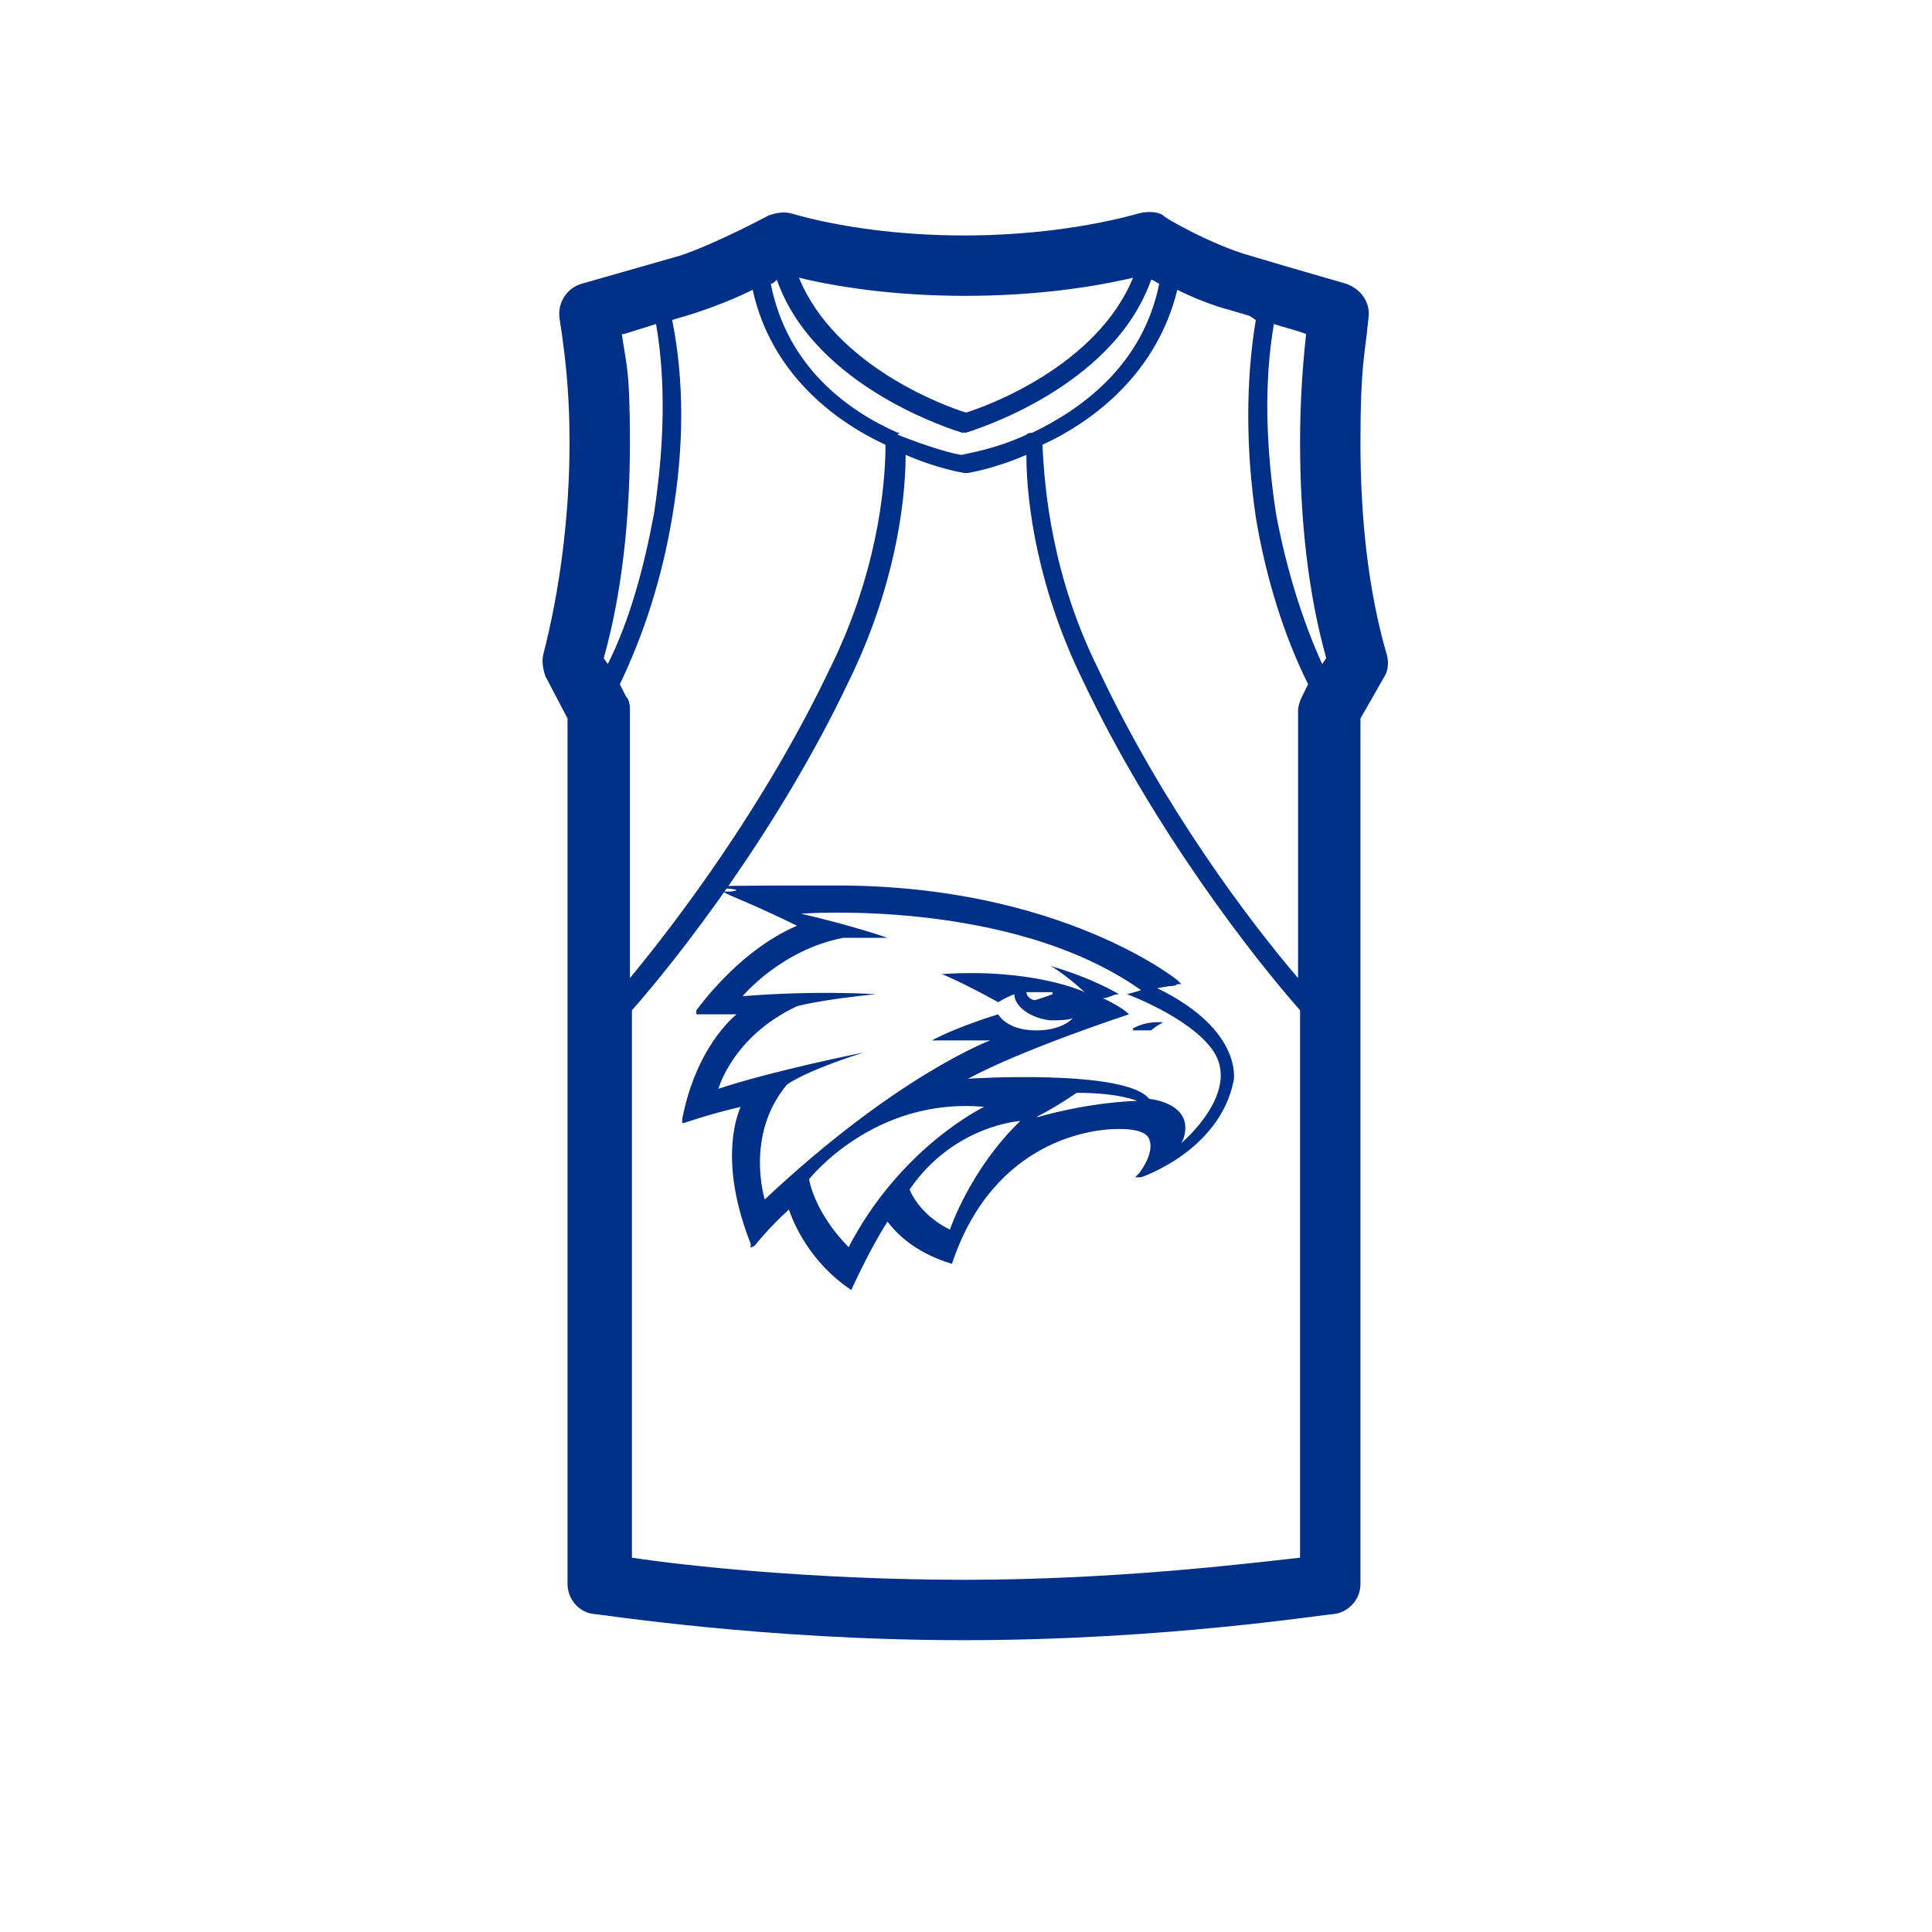 <?xml version="1.0" encoding="UTF-8"?>
<svg xmlns="http://www.w3.org/2000/svg" id="a" version="1.1" viewBox="0 0 96 96">
  <defs>
    <style>
      .st0 {
        fill: #003087;
      }
    </style>
  </defs>
  <path class="st0" d="M56.3,51.2s.7,0,.9,0c0,0,.2-.2.6-.4,0,0-.8-.1-1.5.3Z"></path>
  <path class="st0" d="M58.1,49c.1,0,.3,0,.4-.1h.2s-.2-.2-.2-.2c0,0-5.8-4.7-16.9-4.7s-3.5.1-5.3.3h-.4s.4.2.4.2c0,0,1.7.7,3.3,1.5-.7.3-2.8,1.3-5,4.2v.2c-.1,0,0,0,0,0,0,0,.3,0,2,0-.6.5-2.1,2.1-2.7,5.2v.2s.1,0,.1,0c0,0,1.1-.4,2.8-.8-.3.7-1,3,.5,6.8v.2c0,0,.2-.1.2-.1,0,0,.7-.9,1.7-1.8.2.6,1,2.6,3.1,4h0c0,0,0,0,0,0,0,0,.9-2,1.8-3.4.3.4,1.2,1.5,3.2,2.1h0s0,0,0,0c2.1-6.3,7.2-6.7,8.2-6.7h.2c.8,0,1.3.2,1.4.5.3.7-.5,1.7-.5,1.7l-.2.2h.3c0,0,3.9-1.3,4.6-4.8,0,0,.5-2.5-3.8-4.6h0ZM42.2,62s-1.6-1.5-2-3.4c0,0,3.2-4.1,8.7-3.6,0,0-4.2,2-6.8,7.1ZM47.2,61.1c-1.6-.8-2-2-2-2,2.2-3.2,5.5-3.4,5.5-3.4-2.5,2.4-3.5,5.4-3.5,5.4ZM51.5,55.5c1-.5,2-1.2,2-1.2,2.1,0,3,.4,3,.4-2.6.1-4.9.8-4.9.8ZM58.8,56.6c.6-1.8-1.7-2-1.7-2-1.2-1.5-9-1-9-1,2.8-1.5,8-3.2,8-3.2-.4-.4-1.3-.8-1.3-.8.3,0,.5-.2.8-.2,0,0-1.3-.8-3.4-1.4,0,0,.6.3,1.7,1.3,0,0-2.5-1.2-7.1-.9,0,0,1,.4,2.8,1.4,0,0,.3-.2.8-.4,0,.6.8,1.2,1.8,1.3.4,0,.8,0,1.1-.1,0,0-.5.6-1.8.6-1.5,0-1.9-.8-1.9-.8,0,0-2,.6-3.3,1.3,0,0,1.3,0,2.9,0,0,0-4.6,1.7-11.2,7.9,0,0-1-3.2,1.1-5.7,0,0,.7-.6,3.8-1.6,0,0-4.5.9-7.2,1.8,0,0,.7-2.6,3.9-4.1,0,0,1-.3,3.9-.6,0,0-2.9-.2-6.6.1,0,0,1.9-2.3,5-2.9,0,0,.3,0,2.2,0,0,0-1.7-.6-4.3-1.2,0,0,10.4-.8,16.9,3.8,0,0-.3.1-.7.2,0,0,3,1.1,4.2,2.7,1.6,2.1-1.5,4.7-1.5,4.7h0ZM52.3,49.4s-.5.2-.9.3c-.4-.1-.4-.4-.4-.4,0,0,.5,0,1.3,0h0Z"></path>
  <path class="st0" d="M68.9,32.5c-.9-3.1-1.3-6.7-1.3-10.5s.2-4.2.4-6.2c.1-.7-.3-1.4-1.1-1.7,0,0-2.8-.8-4.8-1.4-1.8-.5-4.3-1.9-4.3-2-.3-.2-.8-.2-1.2-.1-2.5.7-5.6,1.1-8.7,1.1s-6.2-.4-8.6-1.1c-.4-.1-.8,0-1.1.1,0,0-2.6,1.4-4.4,2l-4.9,1.4c-.7.2-1.2.9-1.1,1.7.4,2.5.5,4.4.5,6.2,0,3.7-.5,7.4-1.3,10.5-.1.4,0,.8.1,1.1l1.1,2.1v43c0,.7.5,1.4,1.3,1.5.3,0,8.4,1.3,18.4,1.3s18-1.3,18.4-1.3c.7-.1,1.3-.7,1.3-1.5v-43l1.2-2.1c.2-.3.2-.8.1-1.1h0ZM65.9,32.7l-.2.3c-1-2.2-1.8-4.8-2.3-7.5-.5-3.3-.6-6.5-.1-9.4.6.2,1.1.3,1.6.5-.2,1.8-.3,3.6-.3,5.4,0,3.8.4,7.5,1.3,10.7h0ZM62.4,15.9c-.5,3-.5,6.4,0,9.8.5,3,1.4,5.9,2.6,8.3,0,0,0,0,0,0l-.3.6c-.1.2-.2.5-.2.7v13.3c-2.4-2.8-6.7-8.5-9.9-15.3-2.3-4.6-2.7-8.9-2.8-11.2,2.6-1.2,5.7-3.6,6.7-7.7.8.4,1.8.8,2.6,1,.3.1.7.2,1,.3h0ZM44.7,21.5s0,0-.1,0c-2.5-1.1-5.5-3.3-6.3-7.4.1,0,.2-.1.3-.2,1.9,5.4,8.9,7.5,9.2,7.6,0,0,0,0,.1,0s0,0,.1,0c.3-.1,7.3-2.2,9.2-7.6.1,0,.2.1.4.2-.8,4-3.8,6.2-6.3,7.4,0,0-.2,0-.3.1-1.5.7-2.8.9-3.2,1-.3,0-1.7-.4-3.2-1h0ZM56.3,13.8c-1.8,4.4-7.3,6.4-8.3,6.7-1-.3-6.5-2.3-8.3-6.7,5,1.2,11.5,1.2,16.6,0ZM34.7,15.5c.9-.3,1.9-.7,2.7-1.1.9,4.1,4,6.5,6.6,7.7,0,2.3-.5,6.6-2.8,11.2-3.2,6.7-7.5,12.4-9.9,15.3v-13.3c0-.2,0-.5-.2-.7l-.3-.6s0,0,0,0c1.2-2.5,2.1-5.3,2.6-8.3.6-3.5.6-6.8,0-9.8l1-.3h0ZM31,16.6l1.6-.5c.5,2.9.4,6.1-.1,9.4-.5,2.7-1.2,5.3-2.3,7.5l-.2-.3c.9-3.2,1.3-6.9,1.3-10.7s-.2-3.9-.4-5.4ZM48,78.5c-7.5,0-14-.7-16.6-1.1v-27.2c2.3-2.6,7.3-9,10.8-16.4,2.2-4.5,2.8-8.7,2.8-11.2,1.6.7,2.9.9,2.9.9h.2s1.3-.2,2.9-.9c0,2.5.6,6.7,2.8,11.2,3.5,7.4,8.5,13.8,10.8,16.4v27.2c-2.7.3-9.2,1.1-16.7,1.1h0Z"></path>
</svg>
